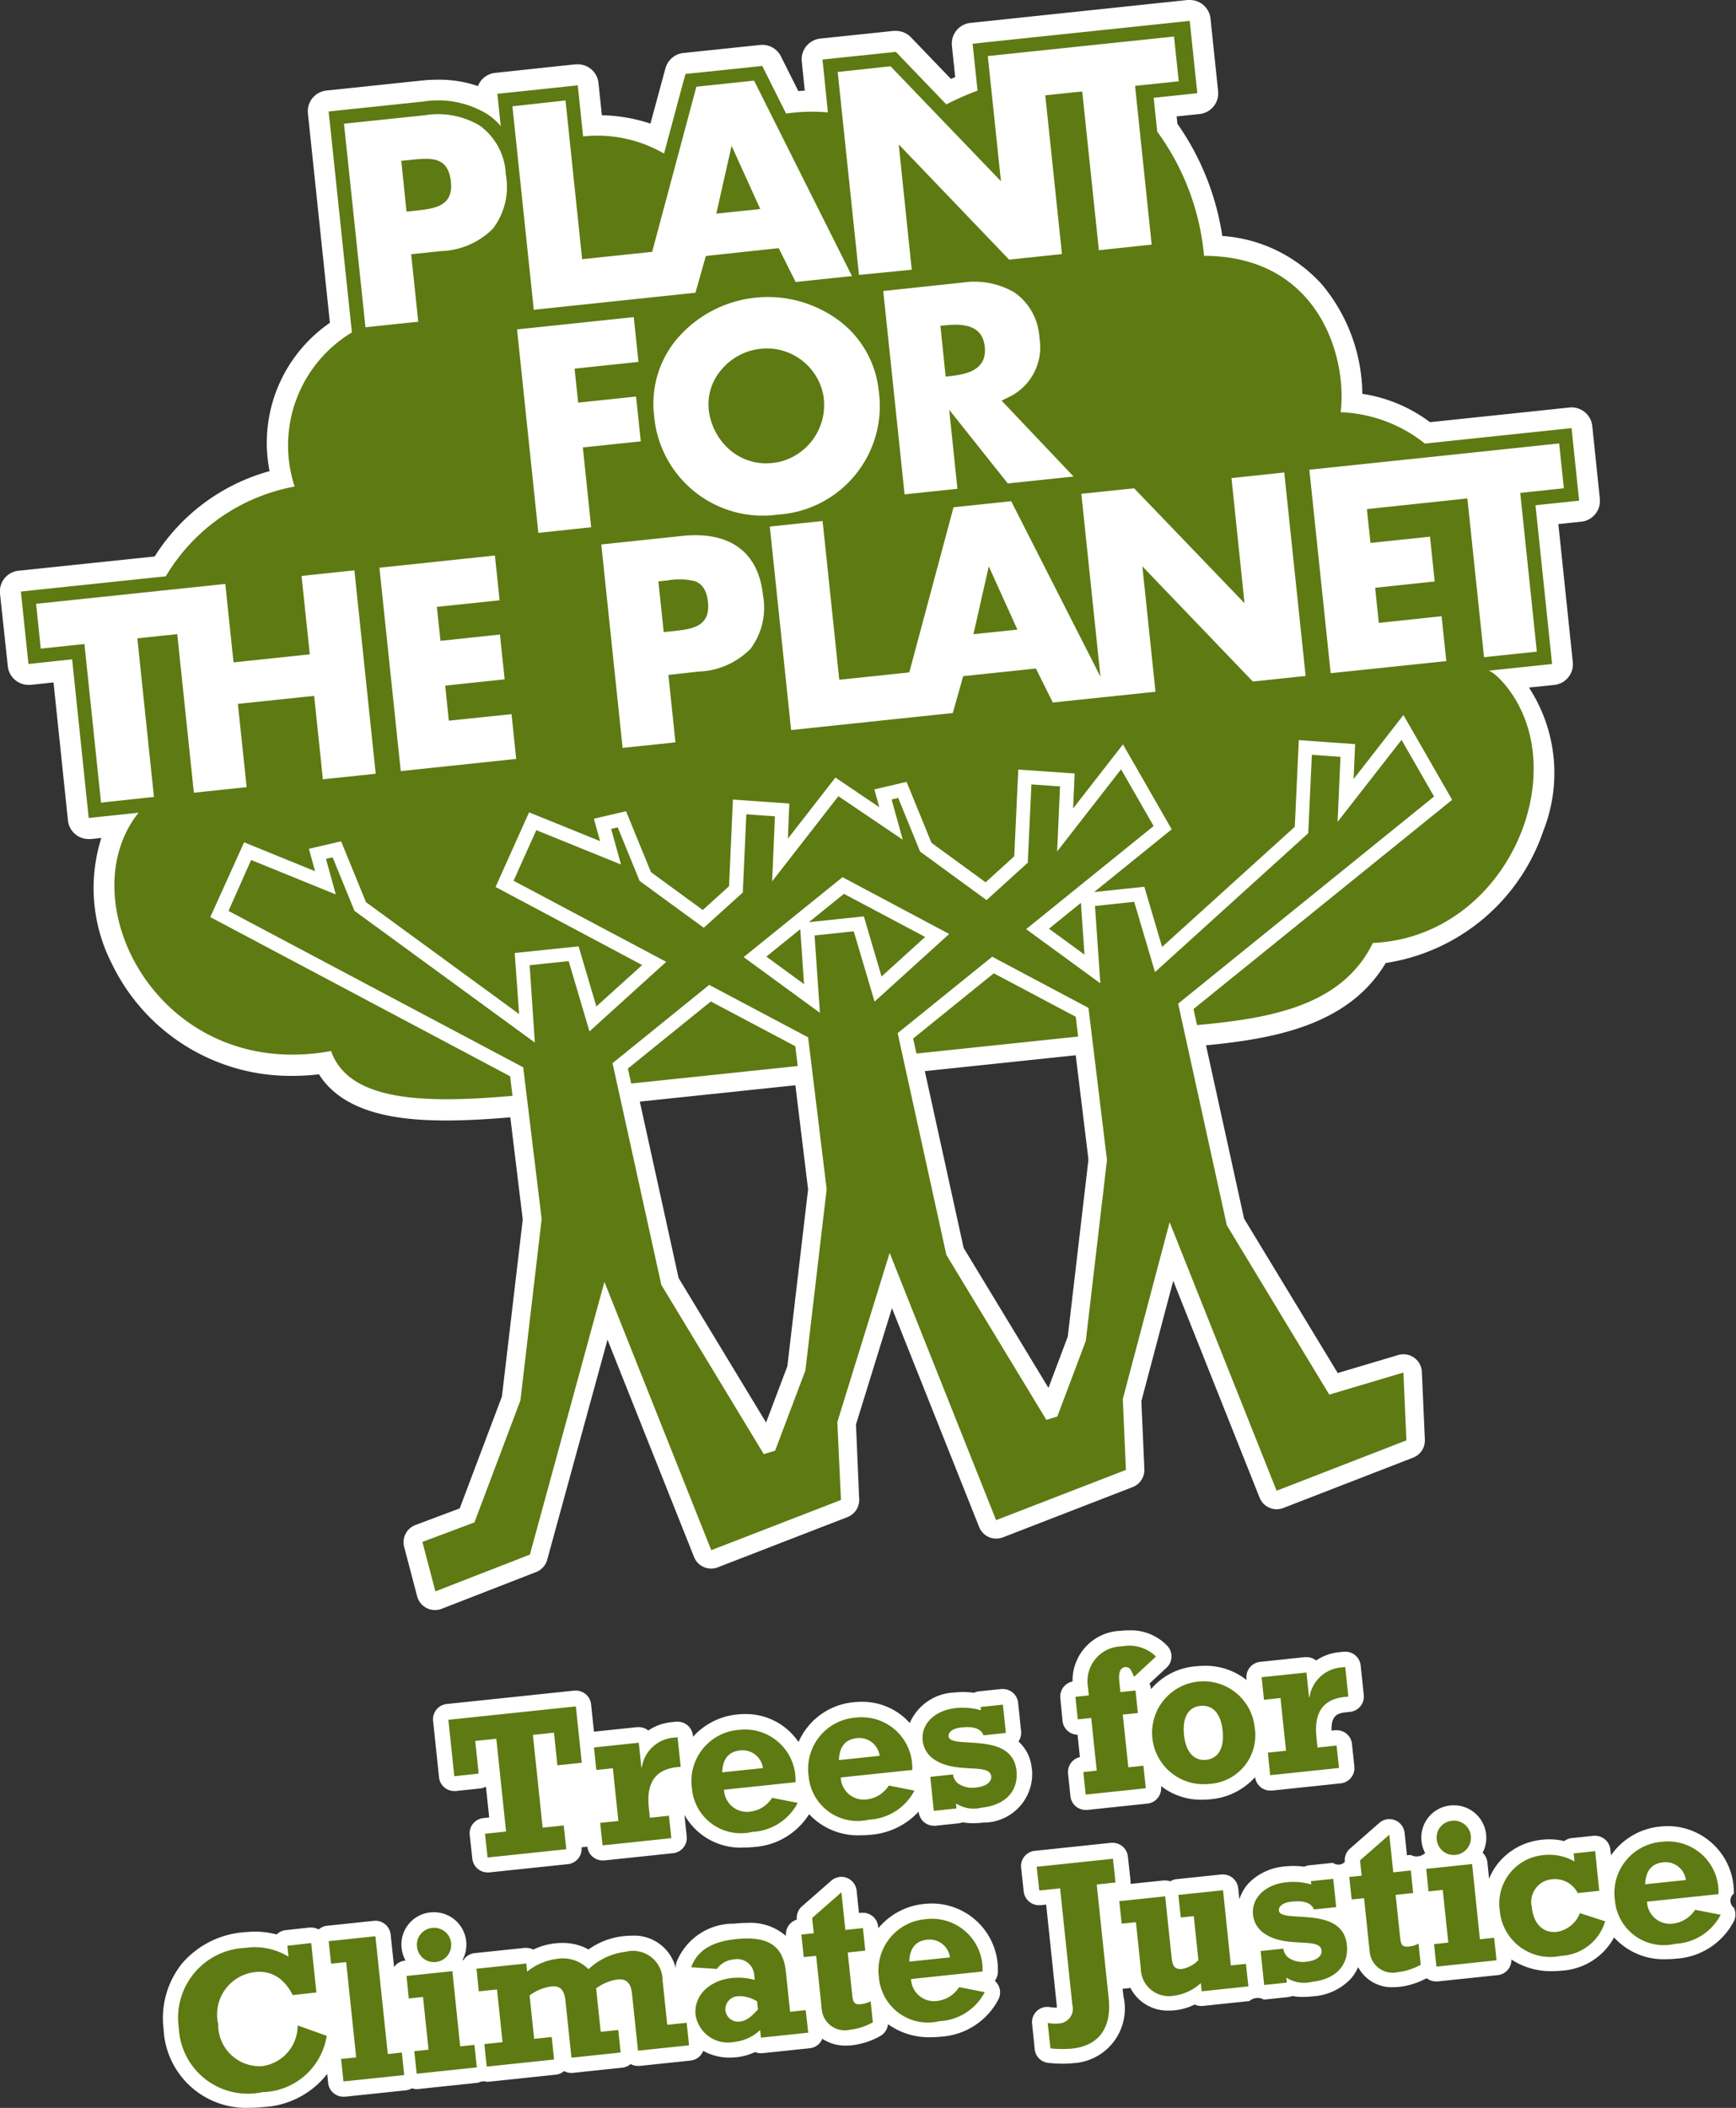<svg xmlns="http://www.w3.org/2000/svg" xmlns:xlink="http://www.w3.org/1999/xlink" width="66.724" height="81" viewBox="0 0 66.724 81"><rect x="0" y="0" width="66.724" height="81" fill="#333333" stroke="none"/><defs><style>.a{fill:none;}.b{clip-path:url(#a);}.c{fill:#fff;}.d{fill:#5e7a12;}</style><clipPath id="a"><rect class="a" width="66.724" height="81"/></clipPath></defs><g class="b"><path class="c" d="M61.49,19.158l-.29-2.785a.8.8,0,0,0-.881-.714l-5.357.564a5.742,5.742,0,0,0-2.6-1.089A6.657,6.657,0,0,0,50.8,10.921a5.681,5.681,0,0,0-3.821-1.854,10.131,10.131,0,0,0-1.726-4.312l-.029-.281.88-.092a.8.8,0,0,0,.714-.881L46.527.718A.8.8,0,0,0,45.73,0a.832.832,0,0,0-.084,0L37.3.88a.8.8,0,0,0-.713.881l.126,1.2-.163.072-1.538-1.6a.805.805,0,0,0-.578-.246.836.836,0,0,0-.084,0l-2.821.295a.808.808,0,0,0-.539.293.8.8,0,0,0-.174.588l.055.529.06.593c-.081,0-.164.008-.248.014l-.668-1.333a.8.8,0,0,0-.8-.438l-2.948.308a.807.807,0,0,0-.691.59L25,4.75a6.349,6.349,0,0,0-1.867-.322l-.13-1.239a.8.8,0,0,0-.8-.718c-.028,0-.056,0-.084,0L19.034,2.8a.8.8,0,0,0-.664.508,4.586,4.586,0,0,0-1.531-.246,6.308,6.308,0,0,0-.652.035l-3.638.382a.8.8,0,0,0-.714.881l.845,8.044a5.6,5.6,0,0,0-2.319,5.7,7.6,7.6,0,0,0-4.416,3.279L.718,21.93A.8.8,0,0,0,0,22.811L.3,25.6a.8.8,0,0,0,.293.539.8.8,0,0,0,.5.178c.028,0,.056,0,.084,0l.88-.093.554,5.3a.8.8,0,0,0,.8.718.836.836,0,0,0,.084,0l.4-.042a6.383,6.383,0,0,0,.4,4.824,7.62,7.62,0,0,0,6.939,4.318,8.953,8.953,0,0,0,1.025-.06c1,1.589,3.273,1.774,4.9,1.774.7,0,1.485-.039,2.455-.121l.478,3.927-.8,6.8-1.623,4.3-1.7.638a.707.707,0,0,0-.435.842l.5,1.9a.708.708,0,0,0,.941.479l3.631-1.413a.708.708,0,0,0,.426-.473L23.35,51.48l3.325,8.347a.706.706,0,0,0,.912.4l4.985-1.93a.707.707,0,0,0,.451-.691L32.9,54.737l1.383-4.47,3.35,8.409a.707.707,0,0,0,.913.4l4.987-1.932a.707.707,0,0,0,.451-.691l-.115-2.613,1.225-4.624,3.318,8.331a.706.706,0,0,0,.913.4l4.989-1.935a.707.707,0,0,0,.451-.69l-.115-2.606a.708.708,0,0,0-.908-.647l-2.326.692-3.6-5.935-1.462-6.658c2.628-.253,5.478-.771,6.907-3.163a7.608,7.608,0,0,0,6.062-5.09,6.019,6.019,0,0,0-.557-5.495l.972-.1a.8.8,0,0,0,.713-.881l-.555-5.3.879-.092a.8.8,0,0,0,.714-.88M30.262,52.5l-.817,2.163-3.363-5.554-1.491-6.778,5.98-.628.488,4ZM41.04,51.361l-.742,1.97-3.26-5.378L35.546,41.16l5.8-.61.489,4.009Z" transform="translate(0 0)"/></g><g class="b"><path class="c" d="M123.068,393.25a1.559,1.559,0,0,0-.51-1.054.59.59,0,0,0,.1-.4l-.114-1.088a.589.589,0,0,0-.586-.528.574.574,0,0,0-.062,0l-.858.09a.587.587,0,0,0-.192.054,3.062,3.062,0,0,0-.419-.028,3.261,3.261,0,0,0-.34.018,1.954,1.954,0,0,0-1.708,1.172,2.445,2.445,0,0,0-1.851-.815,2.74,2.74,0,0,0-.288.015,2.569,2.569,0,0,0-2.136,1.532,2.441,2.441,0,0,0-2.057-1.076,2.739,2.739,0,0,0-.288.015,2.63,2.63,0,0,0-1.711.857l-.005-.051a.59.59,0,0,0-.585-.528.614.614,0,0,0-.062,0l-.175.019a1.916,1.916,0,0,0-.891.32.589.589,0,0,0-.367-.129.615.615,0,0,0-.062,0l-1.66.174-.11-1.05a.589.589,0,0,0-.586-.528.6.6,0,0,0-.062,0l-4.9.515a.589.589,0,0,0-.525.648l.228,2.168a.589.589,0,0,0,.586.528.552.552,0,0,0,.062,0l.937-.1a.583.583,0,0,0,.219-.068l.124,1.183-.224.024a.589.589,0,0,0-.524.648l.1.913a.59.59,0,0,0,.585.528.567.567,0,0,0,.062,0l3.026-.318a.59.59,0,0,0,.525-.647l.224-.023a.589.589,0,0,0,.586.527.542.542,0,0,0,.062,0l2.645-.278a.589.589,0,0,0,.525-.648l-.087-.825a2.466,2.466,0,0,0,2.279,1.255,3.8,3.8,0,0,0,.4-.021,2.7,2.7,0,0,0,2.112-1.26,2.567,2.567,0,0,0,1.969.811,3.806,3.806,0,0,0,.4-.021,2.789,2.789,0,0,0,1.843-.892l0,.018a.59.59,0,0,0,.586.528.552.552,0,0,0,.062,0l.874-.092a.591.591,0,0,0,.162-.041,2.144,2.144,0,0,0,.4.035,3.807,3.807,0,0,0,.4-.023,1.87,1.87,0,0,0,1.869-2.066" transform="translate(-83.412 -325.277)"/></g><g class="b"><path class="c" d="M245.03,380.15a.589.589,0,0,0,.577.528l.09.861a.589.589,0,0,0-.455.636l.091.866a.589.589,0,0,0,.586.528.613.613,0,0,0,.062,0l2.311-.243a.589.589,0,0,0,.525-.648l0-.025a2.5,2.5,0,0,0,1.572.524,3.056,3.056,0,0,0,.32-.017,2.591,2.591,0,0,0,1.722-.851.588.588,0,0,0,.584.517.548.548,0,0,0,.062,0l2.645-.278a.589.589,0,0,0,.524-.648l-.091-.866a.589.589,0,0,0-.586-.528.577.577,0,0,0-.062,0l-.138.014c-.018-.592.238-.67.572-.705l.143-.015a.589.589,0,0,0,.524-.648l-.119-1.135a.589.589,0,0,0-.585-.528.614.614,0,0,0-.062,0l-.175.018a1.919,1.919,0,0,0-.891.32.587.587,0,0,0-.367-.129.559.559,0,0,0-.062,0l-1.723.181a.589.589,0,0,0-.524.648l.005.053a2.508,2.508,0,0,0-1.608-.549,3.089,3.089,0,0,0-.322.017,2.5,2.5,0,0,0-1.746.883l0-.019a.59.59,0,0,0-.058-.2l.658-.609a.589.589,0,0,0,.032-.834,1.924,1.924,0,0,0-1.475-.6,3.032,3.032,0,0,0-.321.018,1.91,1.91,0,0,0-1.85,1.947.589.589,0,0,0-.47.639Z" transform="translate(-204.191 -314.02)"/><path class="c" d="M69.65,437.57a.586.586,0,0,0,.116-.372,2.541,2.541,0,0,0-2.534-2.593,2.8,2.8,0,0,0-.288.015,2.614,2.614,0,0,0-1.774.933l-.007-.065a.589.589,0,0,0-.586-.528.552.552,0,0,0-.062,0l-.089.009-.09-.859a.589.589,0,0,0-.975-.382l-1.125.985a.589.589,0,0,0-.2.5v.012a.59.59,0,0,0-.416.626h0a2.075,2.075,0,0,0-1.491-.5,4.733,4.733,0,0,0-.493.028,2.353,2.353,0,0,0-2.216,1.463.588.588,0,0,0-.033.257,1.647,1.647,0,0,0-1.7-1.258,2.763,2.763,0,0,0-.29.016,2.809,2.809,0,0,0-1.366.514,2.03,2.03,0,0,0-1.006-.251,2.57,2.57,0,0,0-1.118.257.589.589,0,0,0-.271-.066.6.6,0,0,0-.062,0l-1.914.2a.589.589,0,0,0-.4.215.6.6,0,0,0-.042.064c-.008-.009-.015-.019-.024-.027a1.245,1.245,0,0,0-1.106-1.823,1.293,1.293,0,0,0-.134.007,1.237,1.237,0,0,0-1.107,1.367A1.263,1.263,0,0,0,47,436.8l-.027,0a.586.586,0,0,0-.416.245l-.131-1.249a.591.591,0,0,0-.648-.525l-1.795.189a.587.587,0,0,0-.324.142.591.591,0,0,0-.287-.074.555.555,0,0,0-.062,0l-.913.1a.585.585,0,0,0-.353.167,3.166,3.166,0,0,0-.841-.108,4.188,4.188,0,0,0-.436.024,3.486,3.486,0,0,0-2.361,1.2,3.369,3.369,0,0,0-.707,2.525,3.172,3.172,0,0,0,3.33,3.018,5.085,5.085,0,0,0,.531-.029,3.322,3.322,0,0,0,2.427-1.272l.037.348a.589.589,0,0,0,.586.528.545.545,0,0,0,.062,0l2.335-.245a.583.583,0,0,0,.236-.078.581.581,0,0,0,.248.028l2.311-.243a.4.4,0,0,1,.316-.036.569.569,0,0,0,.062,0l2.589-.272a.589.589,0,0,0,.323-.139.592.592,0,0,0,.345.069l1.89-.2a.586.586,0,0,0,.323-.139.587.587,0,0,0,.282.072.615.615,0,0,0,.062,0l1.962-.206a.587.587,0,0,0,.484-.371,2.069,2.069,0,0,0,1.015.257,2.474,2.474,0,0,0,.25-.013,2.138,2.138,0,0,0,.725-.2.588.588,0,0,0,.224.044.547.547,0,0,0,.062,0l1.819-.191a.573.573,0,0,0,.481-.364,1.606,1.606,0,0,0,.914.263,2.029,2.029,0,0,0,.212-.011,2.9,2.9,0,0,0,1.1-.355.588.588,0,0,0,.3-.456,2.7,2.7,0,0,0,1.635.5,3.808,3.808,0,0,0,.4-.021,2.679,2.679,0,0,0,2.21-1.435.589.589,0,0,0-.137-.708" transform="translate(-31.411 -361.46)"/><path class="c" d="M263.406,420.993a.341.341,0,0,1-.024-.556,2.541,2.541,0,0,0-2.534-2.593,2.787,2.787,0,0,0-.288.015,2.6,2.6,0,0,0-1.9,1.108l-.024-.224a.589.589,0,0,0-.585-.528.614.614,0,0,0-.062,0l-.826.087a.587.587,0,0,0-.3.117,2.349,2.349,0,0,0-.568-.068,2.612,2.612,0,0,0-.278.015,2.479,2.479,0,0,0-1.7.91,2.4,2.4,0,0,0-.342.588l-.066-.628a.588.588,0,0,0-.183-.369,1.247,1.247,0,0,0-1.107-1.824,1.3,1.3,0,0,0-.134.007,1.238,1.238,0,0,0-1.108,1.368,1.265,1.265,0,0,0,.148.476l-.027,0a.472.472,0,0,1-.529.059.547.547,0,0,0-.062,0l-.089.009-.09-.859a.589.589,0,0,0-.974-.382l-1.125.986a.589.589,0,0,0-.2.5v.012a.34.34,0,0,1-.445.04.541.541,0,0,0-.062,0l-.858.09a.59.59,0,0,0-.193.054,3.073,3.073,0,0,0-.418-.028,3.27,3.27,0,0,0-.34.018,2.2,2.2,0,0,0-1.317.581,1.625,1.625,0,0,0-.419.682l-.045-.427a.589.589,0,0,0-.586-.528.548.548,0,0,0-.062,0l-1.716.18a.584.584,0,0,0-.248.084.592.592,0,0,0-.2-.034.566.566,0,0,0-.062,0l-1.266.133a.6.6,0,0,0,0-.138l-.1-.913a.589.589,0,0,0-.586-.528.558.558,0,0,0-.062,0l-2.931.308a.589.589,0,0,0-.525.648l.1.913a.589.589,0,0,0,.585.528.614.614,0,0,0,.062,0l.216-.023.409,3.893a.532.532,0,0,1,0,.065l-.014,0c-.02,0-.038,0-.057,0a1.622,1.622,0,0,1-.21-.022.6.6,0,0,0-.083-.006.589.589,0,0,0-.586.651l.1.977a.59.59,0,0,0,.531.526c.208.019.388.029.552.029a3.653,3.653,0,0,0,.384-.019,2.1,2.1,0,0,0,1.943-2.579l-.03-.279.3-.032a1.607,1.607,0,0,0,1.483.868,2.214,2.214,0,0,0,.985-.232.591.591,0,0,0,.249.055.54.54,0,0,0,.062,0l1.795-.189a.476.476,0,0,1,.546-.06.573.573,0,0,0,.062,0l.874-.092a.577.577,0,0,0,.162-.041,2.135,2.135,0,0,0,.4.035,3.761,3.761,0,0,0,.4-.023,2.195,2.195,0,0,0,1.442-.666,1.678,1.678,0,0,0,.292-.456,1.458,1.458,0,0,0,1.361.77,2.027,2.027,0,0,0,.212-.011,2.892,2.892,0,0,0,1.06-.335.586.586,0,0,0,.36.126.566.566,0,0,0,.062,0l2.311-.243a.587.587,0,0,0,.525-.6,2.765,2.765,0,0,0,1.567.448,3.616,3.616,0,0,0,.379-.02,2.456,2.456,0,0,0,2-1.277,2.558,2.558,0,0,0,1.992.837,3.806,3.806,0,0,0,.4-.021,2.679,2.679,0,0,0,2.21-1.435.59.59,0,0,0,0-.525" transform="translate(-196.741 -347.672)"/></g><g class="b"><path class="d" d="M55.108,57.607,51.17,51.1,49.3,42.583l9.836-7.958-1.25-2.177L55.427,35.6l.112-2.5-1.1-.078L54.3,36.035,48.41,41.371l-.8-2.7-1.507.161.206,2.971-2.852-2.082,4.9-3.962-1.251-2.18-2.458,3.157.112-2.5-1.1-.077-.14,3.009-1.584,1.437-2.555-1.866-.841-2.06-.254.059.429,1.547-2.474-1.673-2.547,3.273.108-2.5-1.1-.078-.135,3.006-1.5,1.355-2.466-1.8-.841-2.058-.253.059.378,1.367-3.255-1.319-.873,1.944,5.867,3.116-2.95,2.673-.8-2.7-1.5.157.2,2.972-6.933-5.062-.84-2.057-.255.059.377,1.368-3.254-1.324L12.8,39.02l11.327,6.01.709,5.83-.817,6.971-1.767,4.686-2,.751.5,1.9,3.631-1.413,2.865-10.48,4.107,10.31,4.985-1.93L36.2,58.662l2.011-6.5,4.091,10.269L47.292,60.5l-.12-2.722.01-.039,1.79-6.758L53.084,61.3l4.989-1.935-.115-2.606ZM35.786,49.745l-.814,6.938-1.163,3.078-.436.133-3.938-6.505L27.56,44.87l3.717-3.007,3.8,2.015.713,5.835Zm1.846-7.24-.8-2.7-1.507.159.206,2.973L32.6,40.795l3.8-3.071L40.5,39.906Zm8.931,6.1-.813,6.94-.012.03-1.083,2.874-.421.127L40.39,52.237l-.009-.043-1.862-8.477,3.634-2.937,3.7,1.966.71,5.83ZM45.7,40.7l-.138-1.989-1.227.993Zm-12.228.076,1.449,1.058-.146-2.112Zm2.983-2.412-1.348,1.089,2.112-.222L37.9,41.54l1.676-1.519ZM31.338,42.5l-3.187,2.578.127.575,6.4-.672-.093-.761Zm10.876-1.083-3.1,2.508.127.576,6.216-.653-.093-.76ZM35.671,19.253a2.209,2.209,0,0,0-2.424-1.832,2.265,2.265,0,0,0-1.493.792,2.022,2.022,0,0,0-.5,1.5,2.4,2.4,0,0,0,.823,1.6,2.151,2.151,0,0,0,1.361.509s.134,0,.258-.014.272-.041.272-.041a2.248,2.248,0,0,0,1.7-2.52M32.136,9.619l-.588,2.608,1.69-.177ZM19.988,12.113c.717-.078,1.46-.159,1.36-1.11-.105-.992-.782-.922-1.564-.84l-.343.035.2,1.951ZM30.7,26.343a2.572,2.572,0,0,0-1.034-.021h0l-.344.035.205,1.949.344-.035c.716-.076,1.457-.155,1.358-1.11-.047-.451-.214-.711-.525-.82m34.007-3.085-.055-.531L64.476,21l-.055-.532-.531.056-5.106.538a5.529,5.529,0,0,0-3.238-1.205c.26-2.112-.842-6-5.251-6.009a9.532,9.532,0,0,0-1.8-4.773l-.136-1.3,1.147-.12.53-.056-.056-.531L49.8,5.35l-.056-.531-.53.056-5.26.552-2.03.213L41.4,5.7l.056.531.133,1.268a11.657,11.657,0,0,0-1.2.529l-1.758-1.83-.181-.188-.259.027-2.031.212-.531.056.056.531.151,1.5a6.957,6.957,0,0,0-1.606.045l-.75-1.5-.165-.33-.366.039-2.218.231-.365.038-.1.355-.726,2.705a5.112,5.112,0,0,0-3.111-.66l-.15-1.432-.056-.531-.53.056-2.03.214-.53.056.056.531.075.71a2.541,2.541,0,0,0-.511-.457,3.641,3.641,0,0,0-2.466-.487l-3.108.326-.53.056.056.531.822,7.819.015.14a5.068,5.068,0,0,0-2.2,5.922,7.3,7.3,0,0,0-4.953,3.45l-.328.034h0l-4.712.495-.53.056.056.531L5.055,29l.056.531.53-.056,1.148-.121.582,5.564.055.531.53-.056,1.386-.146c-2.731,3.419.809,10.358,7.4,9.158.689,1.957,3.625,2.014,6.973,1.721l-.091-.752L12.1,39.257,13.4,36.384l2.727,1.11-.237-.86,1.238-.288.955,2.337,5.886,4.3L23.8,40.638l2.456-.256.683,2.309L28.7,41.1,23.064,38.1l1.288-2.868,2.729,1.106-.238-.86,1.237-.288.956,2.339,1.993,1.456,1.009-.914.149-3.33,2.168.152L34.3,36.243l1.827-2.348,1.687,1.141-.19-.686,1.238-.289.956,2.341L41.9,37.921l1.1-1,.155-3.333,2.167.151-.06,1.344,1.917-2.462,1.873,3.264-2.98,2.41L48,38.093l.683,2.312,5.1-4.617.154-3.331,2.165.154-.06,1.344,1.917-2.463,1.872,3.26L49.89,42.791l.135.616c2.759-.25,5.571-.714,6.757-3.155,5.171-.235,7.813-6.59,5.1-9.9-.409-.5-.647-.564-.647-.564l1.906-.2.53-.056L63.617,29l-.583-5.568,1.146-.12ZM38.245,6.564l4.244,4.417-.505-4.81,7.157-.751.181,1.721-1.678.176.638,6.1-2.029.215-.64-6.1-1.42.148.641,6.1-2.03.214L38.56,9.566l.5,4.816-2.027.2-.819-7.8ZM40.816,22.8l-2.031.214-.82-7.814L41,14.876a3.065,3.065,0,0,1,2,.374A2.266,2.266,0,0,1,43.968,17a2.122,2.122,0,0,1-1.126,2.252l-.328.159,2.767,2.918-2.529.265L40.5,19.764ZM25.753,7.877l.639,6.1,2.691-.282,1.7-6.346L33,7.115l3.763,7.511-2.166.227-.65-1.3-2.8.3-.4,1.413-6.214.655-.821-7.819Zm-8.515.894,3.107-.326a3.133,3.133,0,0,1,2.113.4,2.435,2.435,0,0,1,1,1.877,2.64,2.64,0,0,1-.506,2.094,2.958,2.958,0,0,1-1.98.85l-1.152.121.273,2.593-2.029.213Zm-.811,25.192-.335-3.206-2.932.308.337,3.2-2.029.213-.638-6.093-1.534.161.638,6.094L7.9,34.86l-.638-6.095-1.679.177L5.405,27.22l7.272-.764.316,3.014,2.931-.308-.317-3.013,2.032-.216.819,7.817Zm2.993-.315L18.6,25.833l4.439-.469.181,1.721-2.412.252.139,1.306,2.286-.243.18,1.722-2.285.242.14,1.347,2.41-.252.179,1.721Zm7.319-9.37-2.03.216-.819-7.819,4.486-.472.181,1.721-2.456.259.138,1.306,2.225-.234.182,1.722-2.227.234Zm6.1,4.695a2.942,2.942,0,0,1-1.975.85l-.893.1-.264.029.271,2.591-2.031.214-.819-7.818,3.107-.328c1.83-.193,2.933.615,3.107,2.274a2.644,2.644,0,0,1-.5,2.093m-3.69-9.043a3.859,3.859,0,0,1,1.011-3.037,4.59,4.59,0,0,1,6.006-.631,3.863,3.863,0,0,1,1.622,2.763,4.178,4.178,0,0,1-3.868,4.761h0a4.194,4.194,0,0,1-4.769-3.856M52.171,30.206l-4.247-4.427.505,4.82-2.031.213h0l-1.916.2-.65-1.306L41.038,30l-.4,1.417-2.152.225h0l-4.062.429-.819-7.82,2.029-.213.641,6.1,2.691-.283,1.7-6.345,2.217-.233,3.431,6.745-.735-7.03,2.029-.211,4.242,4.414-.5-4.807,2.028-.215.822,7.819Zm10.277-7.248.638,6.1-2.029.213-.641-6.1-3.862.409.137,1.3,2.289-.24.179,1.722-2.288.242.141,1.349,2.413-.256.182,1.724-4.445.465-.82-7.819,4.336-.455,5.266-.555.18,1.723Zm-21.016,5.43,1.689-.177-1.1-2.432Zm-1-11.877-.269.025.2,1.954.269-.032c.621-.076,1.323-.27,1.235-1.114-.069-.653-.526-.918-1.439-.833" transform="translate(-4.017 -4.017)"/><path class="d" d="M108.727,396.323l-.937.1-.132-1.255-.81.085.375,3.566.81-.085.1.913-3.026.318-.1-.913.81-.085-.375-3.566-.81.085.132,1.255-.937.1-.228-2.168,4.9-.515Z" transform="translate(-86.366 -328.588)"/><path class="d" d="M140.208,405.168l-2.645.278-.091-.866.7-.073-.213-2.025-.635.067-.091-.866,1.723-.181.1.953.016,0a1.35,1.35,0,0,1,1.2-1.146l.175-.018.119,1.135-.143.015c-.969.1-1.162.781-1.082,1.543l.042.4.731-.077Z" transform="translate(-114.404 -334.535)"/><path class="d" d="M163.9,402.346a2.079,2.079,0,0,1-1.746,1.115,1.886,1.886,0,0,1-2.32-1.675,1.974,1.974,0,0,1,1.811-2.246,1.943,1.943,0,0,1,2.171,2.012l-2.748.289a.883.883,0,0,0,1.02.84,1.16,1.16,0,0,0,.828-.528Zm-1.337-1.337a.787.787,0,0,0-.874-.679c-.437.046-.673.32-.69.843Z" transform="translate(-133.24 -333.068)"/><path class="d" d="M190.838,399.515a2.079,2.079,0,0,1-1.746,1.115,1.886,1.886,0,0,1-2.32-1.675,1.974,1.974,0,0,1,1.812-2.246,1.943,1.943,0,0,1,2.171,2.012l-2.748.289a.883.883,0,0,0,1.02.84,1.159,1.159,0,0,0,.827-.529Zm-1.337-1.337a.787.787,0,0,0-.874-.679c-.437.046-.673.32-.69.843Z" transform="translate(-155.692 -330.708)"/><path class="d" d="M213.458,396.51l.874-.092a.505.505,0,0,0,.282.4.984.984,0,0,0,.612.1c.365-.038.6-.207.573-.43-.058-.548-1.441-.033-2.283-.716a.982.982,0,0,1-.35-.654c-.068-.643.464-1.165,1.274-1.25a2.453,2.453,0,0,1,.964.084l-.013-.127.858-.09.114,1.088-.858.09c-.1-.255-.382-.353-.859-.3-.318.033-.5.173-.486.34.055.524,2.449-.233,2.612,1.324.077.73-.376,1.316-1.344,1.418a1.256,1.256,0,0,1-.981-.162l.02.191-.874.092Z" transform="translate(-177.702 -328.232)"/><path class="d" d="M251.185,385.691l-2.311.243-.091-.866.516-.054-.213-2.025-.516.054-.091-.866.516-.054-.033-.318a1.338,1.338,0,0,1,1.313-1.567,1.462,1.462,0,0,1,1.3.393l-.842.779c-.118-.285-.178-.391-.344-.373-.183.019-.261.2-.223.553l.043.405.58-.061.091.866-.58.061.213,2.025.58-.061Z" transform="translate(-207.145 -316.975)"/><path class="d" d="M268.28,392.322a1.977,1.977,0,1,1,1.77-2.177,1.873,1.873,0,0,1-1.77,2.177m-.316-3c-.477.05-.7.459-.628,1.134.067.635.385.987.846.939.476-.05.706-.459.637-1.119s-.378-1-.855-.954" transform="translate(-221.826 -323.771)"/><path class="d" d="M294.474,388.954l-2.645.278-.091-.866.7-.074-.213-2.025-.635.067-.091-.866,1.723-.181.1.953.016,0a1.35,1.35,0,0,1,1.2-1.146l.175-.018.119,1.135-.143.015c-.969.1-1.163.78-1.083,1.543l.042.4.731-.077Z" transform="translate(-243.008 -321.018)"/><path class="d" d="M46.323,448.846l.2,1.9-.913.1a1.825,1.825,0,0,0-.483-.624,1.3,1.3,0,0,0-.967-.259,1.638,1.638,0,0,0-1.411,2,1.589,1.589,0,0,0,1.7,1.612,1.571,1.571,0,0,0,1.353-1.563l1.118.4a2.562,2.562,0,0,1-2.471,2.163,2.653,2.653,0,0,1-3.214-2.464,2.689,2.689,0,0,1,2.543-3.078,2.5,2.5,0,0,1,1.673.338l-.044-.421Z" transform="translate(-34.362 -374.182)"/><path class="d" d="M76.425,452l.58-.061-.385-3.661-.58.061-.091-.866,1.795-.189.476,4.527.54-.057.091.865-2.335.245Z" transform="translate(-63.315 -372.882)"/><path class="d" d="M93.924,447.2l1.763-.185.3,2.891.548-.058.091.865-2.311.243-.091-.866.548-.058-.213-2.025-.548.057Zm1.714-1.264a.661.661,0,0,1-.59.729.654.654,0,0,1-.72-.591.648.648,0,0,1,.583-.72.655.655,0,0,1,.728.582" transform="translate(-78.3 -371.271)"/><path class="d" d="M110.092,451.411l1.914-.2.032.31a2.3,2.3,0,0,1,1.153-.49,1.371,1.371,0,0,1,1.206.4,2.492,2.492,0,0,1,1.431-.672,1.137,1.137,0,0,1,1.417,1.1l.179,1.707.747-.078.091.866-1.962.206-.23-2.184c-.043-.413-.214-.588-.556-.552a1.824,1.824,0,0,0-.823.343l.175,1.668.675-.071.091.866-1.89.2-.23-2.184c-.045-.429-.206-.589-.548-.553a1.791,1.791,0,0,0-.831.344l.175,1.668.675-.071.091.866-2.589.272-.091-.865.7-.074-.213-2.025-.7.073Z" transform="translate(-91.778 -375.76)"/><path class="d" d="M164.2,451.413l-1.819.191-.031-.294a1.668,1.668,0,0,1-.98.456,1.26,1.26,0,0,1-1.5-1.031c-.077-.731.511-1.33,1.408-1.425a2.326,2.326,0,0,1,.867.077l-.022-.206a.658.658,0,0,0-.784-.584.9.9,0,0,0-.652.366l-.986-.065c.238-.643.78-.981,1.725-1.081,1.231-.129,1.809.252,1.914,1.252l.162,1.541.6-.064Zm-2.684-1.4a.5.5,0,0,0-.5.526.489.489,0,0,0,.545.448c.238-.025.418-.148.706-.468l-.032-.31a1.33,1.33,0,0,0-.719-.2" transform="translate(-133.135 -373.304)"/><path class="d" d="M185.153,438.752l.477-.05-.062-.588,1.125-.985.152,1.445.675-.071.091.866-.675.071.171,1.628c.034.326.1.383.351.357a.991.991,0,0,0,.358-.11l.085.81a2.32,2.32,0,0,1-.877.285.889.889,0,0,1-1.087-.793l-.215-2.049-.477.05Z" transform="translate(-154.353 -364.414)"/><path class="d" d="M207.091,446.072a2.08,2.08,0,0,1-1.746,1.115,1.887,1.887,0,0,1-2.32-1.675,1.974,1.974,0,0,1,1.811-2.246,1.943,1.943,0,0,1,2.171,2.012l-2.748.289a.883.883,0,0,0,1.02.84,1.161,1.161,0,0,0,.828-.528Zm-1.337-1.337a.787.787,0,0,0-.874-.679c-.437.046-.673.32-.69.843Z" transform="translate(-169.242 -369.52)"/><path class="d" d="M239.964,435.685a1.483,1.483,0,0,0,.412.021.566.566,0,0,0,.535-.715l-.471-4.479-.8.084-.1-.913,2.931-.308.1.913-.723.076.46,4.376c.119,1.136-.379,1.823-1.419,1.932a4.126,4.126,0,0,1-.82-.01Z" transform="translate(-199.695 -357.95)"/><path class="d" d="M263.581,440.341l-1.795.189-.033-.318a1.856,1.856,0,0,1-1.033.486,1.078,1.078,0,0,1-1.274-1.046l-.187-1.779-.548.058-.091-.866,1.763-.185.246,2.343c.038.365.138.475.416.446a1.152,1.152,0,0,0,.615-.338l-.178-1.691-.5.052-.091-.866,1.716-.18.3,2.891.58-.061Z" transform="translate(-215.599 -364.011)"/><path class="d" d="M289.79,436.751l.874-.092a.506.506,0,0,0,.282.4.986.986,0,0,0,.612.1c.365-.038.6-.207.573-.43-.058-.548-1.441-.033-2.283-.716a.984.984,0,0,1-.35-.654c-.068-.643.464-1.165,1.274-1.25a2.454,2.454,0,0,1,.964.083l-.013-.127.858-.09.114,1.088-.858.09c-.1-.254-.382-.353-.859-.3-.318.033-.5.173-.486.34.055.524,2.449-.233,2.612,1.323.077.731-.376,1.316-1.344,1.418a1.255,1.255,0,0,1-.981-.162l.02.191-.873.092Z" transform="translate(-241.337 -361.779)"/><path class="d" d="M311.76,425.445l.476-.05-.062-.588,1.125-.986.152,1.445.675-.071.091.866-.675.071.171,1.628c.034.326.1.383.351.357a.987.987,0,0,0,.358-.11l.085.81a2.321,2.321,0,0,1-.877.285.889.889,0,0,1-1.087-.793l-.215-2.049-.476.05Z" transform="translate(-259.9 -353.32)"/><path class="d" d="M329.538,422.44l1.763-.185.3,2.891.548-.058.091.866-2.311.243-.091-.866.548-.058-.213-2.025-.548.058Zm1.714-1.264a.661.661,0,0,1-.59.728.654.654,0,0,1-.72-.591.647.647,0,0,1,.583-.72.654.654,0,0,1,.728.582" transform="translate(-274.72 -350.627)"/><path class="d" d="M350.283,429.137l-.826.087a.98.98,0,0,0-.987-.53.872.872,0,0,0-.78,1.061c.068.651.428,1.015.96.959a1.124,1.124,0,0,0,.888-.72l.973.315a1.856,1.856,0,0,1-1.7,1.327,1.95,1.95,0,0,1-2.351-1.744,1.867,1.867,0,0,1,1.7-2.129,1.958,1.958,0,0,1,1.174.246l-.033-.31.826-.087Z" transform="translate(-288.816 -356.48)"/><path class="d" d="M377.128,428.2a2.08,2.08,0,0,1-1.746,1.115,1.886,1.886,0,0,1-2.32-1.675,1.974,1.974,0,0,1,1.811-2.246,1.943,1.943,0,0,1,2.171,2.012l-2.748.289a.883.883,0,0,0,1.02.84,1.16,1.16,0,0,0,.828-.528Zm-1.337-1.337a.787.787,0,0,0-.874-.679c-.437.046-.673.32-.69.843Z" transform="translate(-310.993 -354.621)"/></g></svg>